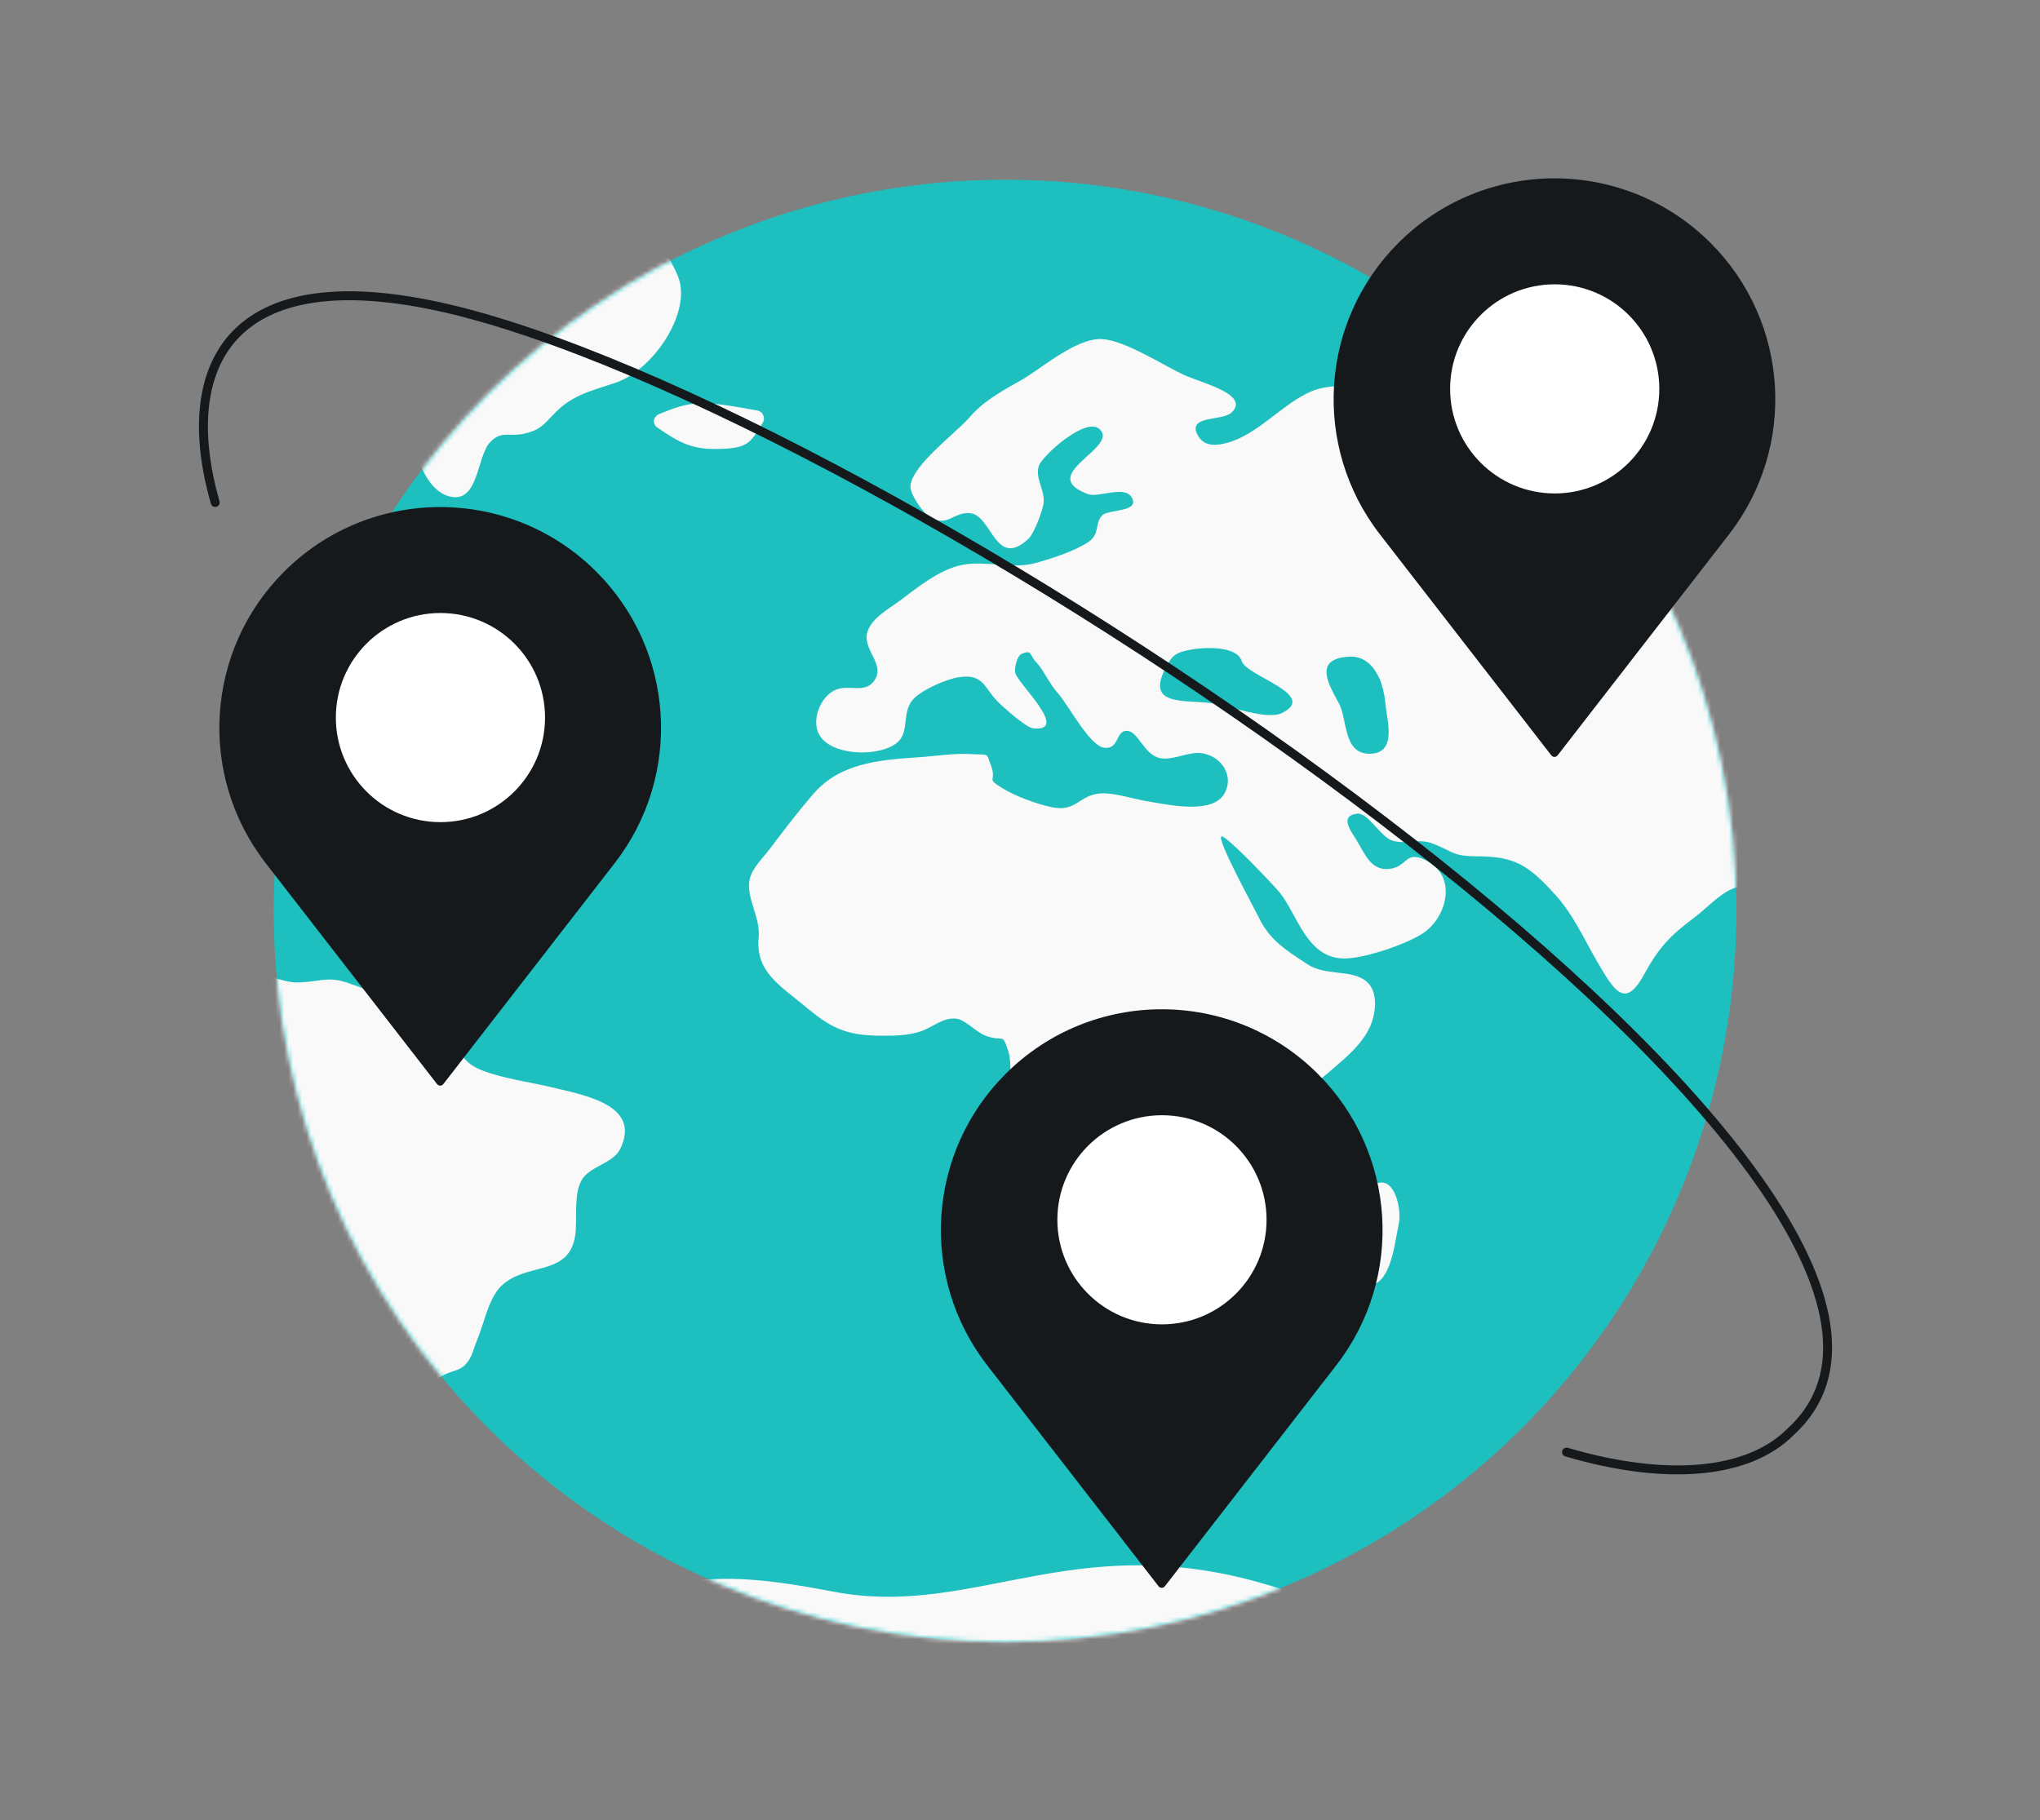 <svg width="456" height="407" viewBox="0 0 456 407" fill="none" xmlns="http://www.w3.org/2000/svg">
<rect x="0" y="0" width="456" height="407" fill="#808080" stroke="none"/>
<circle cx="224.662" cy="203.653" r="163.472" fill="#1EBFBF"/>
<mask id="mask0_3146_510" style="mask-type:alpha" maskUnits="userSpaceOnUse" x="61" y="40" width="328" height="328">
<circle cx="224.662" cy="203.653" r="163.472" fill="#50C8C8"/>
</mask>
<g mask="url(#mask0_3146_510)">
<path d="M579.884 313.438C579.158 310.561 576.073 313.191 574.531 312.698C571.627 311.629 572.535 309.246 570.357 307.849C569.813 307.52 565.729 305.3 567.272 308.424C568.179 310.232 569.631 312.287 570.085 314.095C570.448 315.739 569.087 317.054 569.813 318.616C572.716 324.945 575.075 318.123 576.618 316.232C577.434 315.164 580.338 315.493 579.884 313.438ZM567.816 322.479C563.461 321.246 551.393 329.877 559.287 332.096C563.915 333.411 563.28 331.11 565.457 328.151C566.183 327.164 571.264 323.219 567.816 322.479ZM514.192 256.641C513.375 255.326 511.379 254.669 510.562 253.436C510.018 252.614 510.744 250.888 510.471 250.641C509.836 249.901 508.294 249.819 508.022 249.573C508.475 250.148 505.299 246.86 505.844 247.107C502.759 245.463 492.596 241.517 489.058 242.915C480.529 246.285 485.428 242.093 479.168 239.791C478.26 239.463 473.814 238.065 473.996 240.12C474.086 240.696 477.444 242.504 478.169 243.244C478.532 243.572 480.619 245.627 480.619 245.709C480.892 245.956 480.982 246.696 481.89 247.189C482.706 247.682 484.702 247.518 485.701 247.764C487.334 248.257 490.963 249.49 491.78 250.723C492.415 251.627 490.963 253.189 490.782 253.107C491.054 253.353 492.143 254.175 492.506 254.504C491.961 254.011 500.218 256.888 499.765 257.052C502.759 256.888 502.577 254.011 505.935 254.669C507.477 254.997 508.747 257.463 510.744 258.203C514.736 259.765 516.006 259.682 514.192 256.641ZM458.843 214.229C458.026 213.736 453.126 212.256 455.758 214.558C457.391 215.626 461.837 224.174 461.928 218.339C462.019 216.695 460.385 215.215 458.843 214.229ZM454.669 223.846C456.665 225.983 463.47 231.079 465.739 226.64C469.731 218.914 454.85 220.229 454.669 223.846ZM464.105 235.517C463.833 234.695 454.397 237.079 454.215 237.572C452.673 241.189 450.767 243.819 451.856 247.764C454.306 255.984 453.489 247.025 455.032 246.614C456.393 246.285 458.48 251.134 460.295 248.34C461.202 246.942 458.48 244.723 457.754 243.49C457.391 242.668 459.296 242.093 458.752 241.435C458.661 241.353 457.028 240.367 457.119 240.613C456.937 240.12 454.124 241.517 455.032 239.298C455.848 237.49 465.829 241.107 464.105 235.517ZM453.58 204.283C452.582 204.119 451.039 204.365 450.767 205.352C450.041 207.982 449.406 215.708 453.762 211.434C453.399 211.763 454.76 206.914 454.85 207.242C454.669 206.009 456.484 204.776 453.58 204.283ZM450.132 192.365C448.408 193.516 448.317 198.201 451.402 198.283C454.215 198.283 452.401 190.557 450.132 192.365ZM123.574 243.161C118.493 241.928 112.505 241.189 107.696 239.298C103.885 237.737 103.431 236.175 101.344 232.887C96.898 226.147 86.191 222.859 78.388 219.982C73.488 218.174 72.036 219.407 67.137 219.654C63.235 219.9 60.15 217.599 55.976 217.928C51.167 218.256 49.897 221.709 45.451 222.613C42.094 223.27 36.831 222.777 34.562 220.64C30.57 216.941 35.742 213.407 33.474 210.201C31.568 207.571 26.578 210.448 24.4 207.818C22.495 205.516 26.85 200.256 23.493 198.612C19.863 196.804 17.323 201.324 15.508 202.393C11.062 205.105 6.434 203.133 3.531 199.434C1.716 197.132 0.446 194.173 0.355 191.297C0.174 188.009 3.349 186.776 6.071 184.474C8.34 182.666 9.156 182.255 9.882 182.337C10.79 182.42 11.606 183.324 14.782 182.913C17.686 182.584 16.688 181.598 20.226 181.187C22.585 180.94 29.753 181.515 31.84 182.995C34.018 184.557 34.472 191.872 37.648 189.324C40.097 187.269 37.103 182.42 36.559 180.036C35.379 174.693 36.286 175.104 41.458 172.392C45.451 170.337 45.632 170.09 46.54 166.145C47.81 160.309 47.356 160.72 51.712 157.515C54.252 155.624 53.889 153.076 56.067 151.103C56.611 150.692 61.511 148.884 62.418 149.131C65.413 149.953 62.146 150.281 63.326 151.679C63.689 152.09 62.691 154.391 64.324 154.72C65.957 155.049 67.862 151.761 68.861 151.103C71.22 149.706 77.027 150.446 76.21 146.911C75.484 143.788 69.768 147.733 67.59 145.761C57.972 137.048 106.334 137.788 75.394 123.733C70.312 121.431 69.859 120.938 67.137 116.171C66.774 115.595 64.687 111.075 64.142 110.992C60.876 110.17 63.779 111.732 61.783 112.801C58.88 114.362 56.248 117.65 53.526 112.965C51.984 110.253 53.073 109.513 52.891 108.691C52.8 108.116 52.165 107.54 49.534 106.225C45.269 104.006 43.455 103.102 39.19 103.677C33.202 104.499 33.202 104.91 34.472 108.609C35.379 111.075 36.196 111.239 36.468 113.294C36.649 114.445 35.198 114.938 35.651 116.746C35.923 117.815 38.011 119.294 38.918 120.527C39.19 120.856 39.371 121.267 39.371 121.596C39.281 123.568 37.103 123.733 36.105 125.294C34.109 128.5 35.561 126.692 34.835 130.719C34.562 132.281 36.014 133.185 33.837 133.514C29.663 134.171 28.483 128.089 27.304 126.363C26.033 124.472 24.763 123.568 23.039 122.993C21.406 122.335 19.41 122.007 16.869 121.349C16.415 121.185 15.326 121.102 13.966 120.938C11.153 120.609 7.342 120.198 6.797 119.869C5.073 118.719 6.253 117.321 5.255 115.76C5.255 115.678 5.164 115.678 5.164 115.595C4.983 115.349 4.801 115.184 4.529 115.102C3.712 114.773 2.805 115.431 2.351 114.445C1.807 113.458 1.535 112.554 1.444 111.732C1.081 109.184 2.533 107.294 5.346 105.814C5.618 105.65 9.429 104.417 9.429 104.581C9.61 104.335 10.518 102.362 10.245 102.526C10.88 101.951 15.599 96.937 16.778 97.348C18.502 98.006 16.778 102.855 21.497 102.198C27.031 101.458 22.404 97.759 22.767 95.786C23.221 93.074 26.487 91.841 26.85 89.293C26.85 89.375 25.761 84.115 25.943 84.279C24.309 82.389 18.502 82.06 17.413 83.129C16.597 83.95 20.226 88.471 15.871 89.622C12.06 90.608 15.054 87.238 12.514 85.43C10.971 84.361 10.155 86.334 10.064 86.334C9.338 85.923 8.521 85.594 7.342 84.69C5.981 83.622 4.801 80.252 3.168 77.704C1.444 74.827 -0.643 72.936 -3.728 75.978C-6.45 78.69 -3.274 80.909 -0.824 82.964C1.535 85.019 3.168 86.909 -1.823 89.129C-2.276 89.293 -2.821 89.457 -3.547 89.622C-7.72 90.279 -15.524 89.375 -18.699 88.8C-25.142 87.485 -32.401 89.046 -39.569 88.8C-39.387 88.8 -42.654 85.677 -43.47 85.183C-45.92 83.868 -50.548 83.622 -53.179 83.046C-62.343 80.991 -69.058 80.087 -78.131 82.718C-92.195 86.745 -106.078 81.978 -120.686 80.334C-128.127 79.512 -134.75 80.991 -141.465 83.211C-143.189 83.786 -147.272 84.033 -146.637 86.581C-146.183 88.389 -141.828 88.553 -140.739 89.704C-136.474 94.225 -143.37 91.759 -142.554 95.376C-142.1 97.513 -137.745 96.855 -137.291 99.239C-136.474 104.006 -148.542 103.184 -145.729 108.773C-144.731 110.746 -134.478 115.595 -132.119 116.089C-128.308 116.91 -124.316 115.678 -120.959 114.691C-116.24 113.294 -110.433 110.253 -105.352 110.417C-101.178 110.499 -95.462 113.376 -91.379 114.527C-82.214 117.239 -80.49 125.294 -73.231 130.555C-68.513 133.925 -59.893 135.24 -55.992 139.35C-53.542 141.98 -54.812 144.939 -55.175 148.72C-55.538 152.419 -56.899 156.775 -55.175 160.063C-53.542 163.186 -50.275 166.309 -47.19 169.268C-45.739 170.666 -44.468 171.981 -43.289 173.214C-40.657 176.173 -27.138 192.612 -25.232 191.708C-22.964 190.557 -29.678 184.639 -24.234 187.433C-21.24 188.995 -17.701 196.064 -15.705 198.694C-12.529 202.886 -9.263 204.776 -5.27 206.174C-2.367 207.16 0.9 207.9 4.801 209.051C8.34 210.119 10.064 210.694 13.058 212.585C14.601 213.571 15.962 214.886 17.686 215.38C19.682 215.955 22.404 214.64 24.309 215.38C27.031 216.448 28.574 220.64 31.296 222.448C35.107 224.996 38.827 224.996 42.91 225.983C57.519 229.599 40.188 238.805 39.644 243.737C38.736 251.545 47.266 259.929 52.165 265.847C54.706 268.97 57.519 269.792 60.604 272.34C64.233 275.299 63.689 277.026 63.326 280.971C61.874 295.766 58.426 311.712 59.152 326.589C59.515 333.493 62.509 341.795 64.959 348.453C66.138 351.576 69.042 355.932 73.579 354.453C79.204 352.562 73.579 346.069 73.67 342.37C73.76 336.945 77.39 325.52 81.382 321.575C84.376 318.616 89.458 317.547 92.543 314.753C95.628 311.958 95.446 309.328 99.348 307.355C101.707 306.205 102.977 306.616 104.611 304.396C105.609 303.081 105.972 301.191 106.607 299.711C108.058 296.341 109.057 290.999 111.506 288.122C116.951 281.875 127.113 285.82 128.565 276.286C129.109 272.587 128.111 266.998 130.107 263.71C131.922 260.751 137.094 260.093 138.636 256.888C143.355 247.189 131.105 244.97 123.574 243.161ZM60.059 88.718C56.611 86.745 56.793 84.115 53.98 81.731C53.163 80.991 52.075 80.416 50.895 79.841C48.627 78.772 46.086 77.868 44.181 76.717C40.823 74.745 38.192 71.292 34.925 69.32C33.927 68.744 32.839 68.251 31.75 68.005C28.211 67.183 13.058 66.525 11.879 70.471C11.697 70.799 11.606 71.21 11.516 71.539C10.155 77.375 22.858 78.443 26.941 79.594C32.022 81.074 37.103 83.211 39.19 87.814C40.279 90.197 39.19 93.403 40.37 95.786C41.912 98.91 44.453 99.65 47.719 101.293C49.715 102.28 52.256 104.17 54.615 105.074C55.069 105.239 55.613 105.403 55.976 105.485C61.693 106.472 60.785 103.841 62.963 100.554C64.052 98.91 67.5 96.608 67.59 94.471C67.862 89.704 63.235 90.526 60.059 88.718ZM2.351 68.005C-1.006 67.429 -4.817 70.717 -0.734 72.772C3.803 75.073 6.616 68.005 2.351 68.005ZM-13.074 69.402C-19.516 72.936 -9.172 78.361 -7.63 76.471C-2.73 72.525 -6.994 66.114 -13.074 69.402ZM-14.163 80.005C-14.889 78.115 -18.064 77.457 -19.334 76.06C-21.331 73.841 -21.512 69.977 -24.779 68.744C-29.225 67.018 -34.76 71.292 -39.296 70.388C-44.015 69.402 -67.878 61.758 -64.249 72.854C-62.525 78.032 -54.994 75.238 -51.092 76.553C-46.555 78.115 -43.833 83.129 -39.478 84.444C-34.76 85.841 -30.404 82.471 -25.505 82.964C-22.057 83.375 -10.896 88.06 -14.163 80.005ZM-29.951 60.196C-31.856 58.635 -41.928 56.991 -45.013 55.84C-48.37 54.525 -48.824 54.196 -51.999 54.853C-53.179 55.1 -61.254 58.141 -56.445 59.95C-51.818 61.676 -46.011 65.21 -41.111 65.703C-37.391 66.032 -25.051 64.224 -29.951 60.196ZM-32.038 51.401C-32.582 46.305 -44.196 50.744 -41.202 53.785C-39.024 55.511 -31.675 54.689 -32.038 51.401ZM-2.095 62.004C-2.911 60.032 -7.902 58.552 -9.717 57.566C-11.531 56.497 -11.894 55.264 -14.525 55.264C-16.34 55.264 -20.696 56.169 -17.792 58.717C-15.524 60.772 -13.527 63.073 -10.715 64.141C-7.993 65.21 -0.28 66.443 -2.095 62.004ZM59.515 33.154C54.343 31.839 48.899 30.853 43.636 29.948C37.648 28.88 33.02 30.195 27.031 31.264C21.134 32.332 15.145 33.319 9.247 34.387C6.344 34.88 2.805 34.469 4.075 37.099C6.979 43.1 23.946 38.086 25.126 40.469C26.669 43.428 14.601 43.593 13.784 43.511C8.521 42.853 4.166 39.483 -0.552 38.25C-3.002 37.593 -12.076 38.826 -11.531 41.949C-10.896 45.566 -2.458 49.018 0.9 50.168C2.986 50.826 4.892 51.812 6.888 51.566C8.431 51.401 12.877 47.62 13.966 49.511C15.508 52.141 5.981 57.073 4.438 57.237C3.44 57.319 -9.989 52.059 -5.906 57.401C-4.363 59.456 -0.552 58.059 1.262 59.539C2.714 60.689 3.259 66.032 5.073 66.032L15.326 66.032C17.776 66.032 27.213 67.429 29.118 66.032C35.923 61.347 22.676 60.114 19.319 60.772C17.05 61.265 11.334 64.635 10.064 61.182C8.794 57.648 15.054 58.388 17.141 58.47C20.317 58.635 27.394 60.936 30.116 59.867C32.476 58.963 31.659 56.497 33.111 54.278C34.2 52.634 37.012 51.812 37.829 50.086C38.101 49.511 37.194 48.196 36.922 48.278C38.192 46.798 41.096 45.648 43.908 44.415C47.719 42.689 60.059 38.826 62.691 36.113C64.959 33.483 62.691 33.976 59.515 33.154ZM-14.253 49.757C-16.25 46.388 -27.591 47.785 -24.053 51.237C-21.875 52.388 -11.259 54.771 -14.253 49.757ZM-9.807 50.251C-8.446 52.223 -5.815 52.306 -5.18 50.004C-4.363 47.127 -11.803 46.223 -9.807 50.251ZM162.137 39.072C162.046 30.935 110.962 29.209 103.068 30.524C91.272 32.414 76.12 32.25 66.683 38.908C61.33 42.689 57.7 45.072 51.167 46.963C47.991 47.949 43.999 48.278 44.634 51.977C44.997 54.032 50.078 59.785 52.528 59.867C57.246 60.032 63.598 59.21 68.044 60.854C73.216 62.826 78.842 68.991 82.834 72.525C90.909 79.594 90.274 92.416 93.178 101.704C94.176 104.91 96.353 109.924 100.437 110.992C107.06 112.719 106.516 101.951 109.601 98.828C112.051 96.28 113.593 97.677 116.951 97.019C120.399 96.28 121.306 95.211 123.574 92.827C127.567 88.471 131.559 87.567 137.548 85.594C145.442 82.964 153.517 71.539 152.065 63.566C151.158 58.47 144.534 52.717 148.345 48.196C151.067 45.237 162.137 43.675 162.137 39.072ZM169.124 91.759C164.859 91.019 160.141 90.033 156.148 90.197C153.063 90.279 150.16 91.43 147.347 92.581C145.986 93.156 145.714 94.8 146.984 95.622C151.067 98.417 154.061 100.389 159.687 100.389C167.218 100.389 167.672 99.156 170.575 94.389C171.12 93.321 170.485 91.923 169.124 91.759ZM562.191 83.375C555.476 81.156 550.032 77.868 543.771 80.745C537.601 83.539 531.885 83.868 524.445 82.635C517.458 81.485 515.371 75.484 509.383 72.608C503.576 69.813 494.139 71.539 487.969 71.539C484.975 71.539 482.343 71.21 479.803 72.443C476.264 74.169 475.629 77.786 471.183 78.279C468.733 78.526 462.926 77.046 460.567 76.224C455.395 74.251 457.391 71.539 453.852 68.662C452.31 67.429 446.321 66.196 444.507 66.361C440.061 66.772 440.333 70.799 435.705 70.799C433.89 70.799 427.539 68.909 425.996 67.922C420.189 63.977 426.722 63.648 427.085 60.032C427.72 53.949 416.288 55.018 412.114 54.689C405.672 54.196 397.415 52.223 391.063 53.045C384.712 53.867 378.269 58.635 372.735 61.265C370.92 62.169 367.381 63.155 365.929 64.552C363.479 66.936 363.752 68.991 360.395 70.964C358.489 72.114 354.406 74.498 352.047 74.58C348.327 74.745 346.512 72.114 342.792 72.361C340.342 72.525 335.351 74.827 333.355 76.06C332.357 76.635 331.268 76.635 330.452 77.539C329 79.101 330.179 82.06 327.82 83.129C325.189 84.279 320.652 81.485 317.93 81.32C313.121 81.074 313.575 83.704 309.764 85.183C304.774 87.074 298.241 85.348 293.159 87.485C286.626 90.279 281.273 97.102 274.377 98.992C272.29 99.567 269.387 100.061 267.844 97.513C265.031 92.745 273.198 94.225 275.284 92.252C278.914 88.8 271.474 86.416 267.027 84.772C266.392 84.526 265.848 84.279 265.303 84.115C260.404 81.978 251.602 76.06 246.249 75.813C240.442 75.567 232.639 82.553 228.102 85.101C225.289 86.663 222.93 87.978 220.752 89.622C219.21 90.69 217.849 92.005 216.488 93.567C213.403 97.019 203.966 104.006 203.512 108.609C203.331 110.335 206.325 114.856 208.049 115.76C211.951 117.897 213.221 114.28 217.032 114.773C221.75 115.431 222.567 127.349 229.917 120.445C231.187 119.212 233.092 114.116 233.274 112.472C233.637 109.513 231.187 106.801 232.276 104.006C232.729 102.855 236.087 99.321 239.535 97.184C242.347 95.376 245.069 94.553 246.249 96.526C246.34 96.608 246.34 96.773 246.43 96.855C247.701 101.047 232.185 106.472 243.255 110.499C245.432 111.321 251.239 108.527 252.873 111.075C255.141 114.527 247.791 113.869 246.43 115.184C244.525 117.075 246.068 119.376 243.164 121.267C240.17 123.239 235.089 124.883 231.55 125.87C226.287 127.349 220.48 125.294 215.217 126.281C209.955 127.267 204.874 131.541 200.881 134.5C198.25 136.391 194.53 138.445 193.804 141.651C192.987 145.596 198.159 148.72 195.255 152.419C193.169 155.049 189.811 152.994 186.817 154.227C183.369 155.624 180.919 161.542 183.551 164.912C186.817 169.186 197.252 169.186 200.79 165.816C203.422 163.268 201.335 158.747 204.601 155.871C206.597 154.062 211.588 151.843 214.219 151.432C219.845 150.528 219.936 153.734 222.93 156.775C224.019 157.926 229.372 162.693 230.915 162.857C239.353 163.679 227.285 152.665 226.922 150.364C226.741 149.46 227.285 146.747 228.283 146.254C230.733 145.103 230.189 146.583 231.55 147.98C233.183 149.624 234.635 152.994 236.45 154.967C238.99 157.843 243.618 166.967 246.975 167.214C250.332 167.46 249.334 163.022 252.147 163.433C254.506 163.761 255.776 168.775 259.315 169.515C262.4 170.09 265.757 167.871 268.933 168.446C273.47 169.351 275.92 173.953 273.56 177.652C270.748 182.009 261.583 180.036 256.321 179.132C253.326 178.639 248.88 177.159 245.886 177.406C241.168 177.817 240.623 181.515 235.361 180.529C232.185 179.954 226.832 177.981 224.109 176.255C220.208 173.871 222.839 174.858 221.569 171.323C220.389 168.118 221.206 168.857 217.214 168.611C213.221 168.364 208.866 169.104 204.874 169.351C195.981 169.926 187.634 170.83 181.917 177.406C178.469 181.351 175.294 185.543 172.118 189.735C170.666 191.708 168.126 194.091 167.581 196.557C166.674 200.667 170.031 205.105 169.577 209.544C168.851 217.434 174.386 220.311 180.647 225.572C186.454 230.421 190.174 231.654 197.796 231.572C200.609 231.572 202.968 231.49 205.599 230.668C208.321 229.846 210.862 227.298 213.947 227.791C215.853 228.12 218.302 230.832 220.299 231.572C224.563 233.134 223.928 230.668 225.38 235.024C226.287 237.901 225.38 240.942 226.559 243.819C227.557 246.285 229.735 248.833 231.096 251.052C235.451 257.956 234.544 259.847 233.183 267.162C232.003 273.327 236.087 276.121 237.538 281.957C238.264 284.916 237.448 287.793 238.99 290.67C240.26 293.136 242.983 295.519 244.797 297.821C249.425 303.492 250.876 306.533 258.68 306.78C267.3 307.027 269.387 306.122 273.833 299.876C275.647 297.328 276.555 295.848 277.19 292.889C278.097 288.944 278.097 289.273 281.001 286.642C284.358 283.519 282.725 283.026 283.541 279.163C284.177 276.039 285.901 274.806 288.26 272.505C292.978 267.902 293.794 264.285 292.343 257.628C291.798 255.244 289.893 253.518 289.258 251.299C288.169 247.353 290.074 246.367 292.524 243.819C296.88 239.298 303.685 235.271 306.225 229.599C307.496 226.805 308.221 221.873 305.499 219.489C302.142 216.613 296.335 218.339 292.161 215.544C287.08 212.174 283.814 210.201 281.273 204.941C280.547 203.379 271.927 187.68 273.016 187.022C273.923 186.529 284.902 198.119 286.082 199.598C290.074 204.612 292.161 214.311 300.509 214.311C305.227 214.311 315.117 210.859 318.475 208.393C323.374 204.859 325.915 195.817 318.565 192.283C314.119 190.146 314.664 193.68 310.762 194.256C306.588 194.831 305.227 191.214 303.322 188.009C302.233 186.118 299.148 182.502 303.322 181.926C305.862 181.598 308.584 187.269 311.397 188.009C314.573 188.831 317.204 187.351 320.38 188.666C324.826 190.392 324.735 191.461 330.089 191.461C338.709 191.461 341.703 193.516 347.601 200.009C351.593 204.365 354.043 209.873 356.947 214.886C360.667 221.215 363.117 225.9 367.472 217.928C370.829 211.845 373.188 209.297 378.905 205.023C381.445 203.133 384.439 199.763 387.525 198.612C391.517 197.05 391.971 198.119 394.057 201.735C396.326 205.763 395.691 205.927 399.683 207.818C401.044 208.475 402.314 207.407 403.857 208.557C405.037 209.462 405.672 212.996 405.944 214.147C407.305 219.736 407.033 224.339 411.025 229.353C412.477 231.161 414.836 234.778 417.377 232.229C419.282 230.257 415.108 225.49 413.838 223.846C412.749 222.448 407.94 218.75 412.023 217.599C415.743 216.53 416.56 223.106 419.826 223.599C425.361 224.339 431.713 213.571 428.537 209.297C426.813 206.914 421.913 207.078 421.641 203.626C421.278 198.53 427.993 201.982 430.533 201.9C435.524 201.817 445.142 195.078 447.864 191.708C450.677 188.255 452.128 179.707 451.04 175.269C450.223 171.816 447.138 170.173 448.045 166.474C449.043 162.528 453.217 161.789 457.028 163.679C460.204 165.159 460.748 169.762 463.833 170.501C471.455 172.31 464.559 164.501 464.287 162.857C463.924 160.556 465.376 157.021 467.735 155.624C470.548 153.98 474.631 155.953 477.444 154.638C481.617 152.665 485.791 143.048 486.88 138.939C487.425 136.966 487.515 133.267 486.699 131.377C485.247 127.925 479.893 127.678 480.71 123.897C481.527 120.034 489.874 114.856 493.867 114.198C500.763 113.047 506.388 115.431 512.377 111.979C514.555 110.664 527.711 100.636 529.526 108.444C530.705 113.787 517.639 117.486 516.732 123.075C516.006 127.76 519.091 136.884 524.808 133.349C529.889 130.226 534.063 123.65 535.061 118.39C536.24 111.897 541.594 112.554 548.127 110.253C551.484 109.102 554.75 107.129 558.198 106.307C560.195 105.814 562.826 106.39 564.641 105.732C567.726 104.581 576.981 96.197 578.16 93.321C580.973 86.992 567.091 85.019 562.191 83.375ZM286.626 159.405C283.088 161.213 273.923 157.432 269.84 157.104C263.398 156.61 256.593 157.268 260.404 149.624C261.946 146.501 262.763 145.843 266.574 145.185C269.477 144.692 276.555 144.446 277.553 147.816C278.732 151.268 294.702 155.295 286.626 159.405ZM306.135 168.529C300.237 168.529 301.235 161.049 299.329 157.35C297.152 153.24 293.341 147.322 301.507 146.829C304.592 146.583 306.77 148.555 308.04 151.103C308.403 151.761 308.675 152.419 308.857 153.158C309.31 154.556 309.583 156.035 309.673 157.35C310.036 161.049 312.395 168.529 306.135 168.529ZM305.318 266.422C301.598 270.368 299.874 272.669 299.329 278.012C298.966 282.204 300.237 290.67 307.405 287.053C311.216 285.163 311.851 277.19 312.668 273.656C313.484 270.039 311.216 260.176 305.318 266.422ZM417.104 239.216C416.741 239.052 404.129 232.065 408.031 237.819C410.118 240.86 424 257.381 425.271 246.614C425.724 242.75 420.643 241.271 417.104 239.216ZM428.446 249.901C426.995 254.915 438.699 258.532 441.966 255.573C448.771 249.49 430.805 244.394 428.446 249.901ZM448.68 232.065C448.136 229.599 449.951 226.147 447.047 224.585C442.873 222.366 442.238 226.722 440.968 229.188C439.698 231.736 438.972 233.134 436.159 234.695C434.435 235.682 428.174 236.175 431.078 239.545C433.89 242.75 439.788 249.244 445.232 247.271C447.319 246.531 449.134 241.517 449.769 239.874C451.221 235.846 449.497 236.01 448.68 232.065ZM525.261 289.026C523.9 281.957 515.28 279.327 510.108 274.149C507.749 271.765 506.025 266.505 503.122 264.943C495.319 260.751 499.583 269.792 495.591 271.847C489.058 275.217 488.695 264.532 487.425 262.641C484.067 257.792 477.625 261.984 474.812 264.532C470.911 267.984 468.098 266.751 464.196 269.053C461.202 270.779 460.113 275.382 456.393 276.779C453.399 277.847 448.136 278.752 445.868 280.724C442.873 283.355 444.96 286.971 445.958 290.588C446.956 294.451 447.41 299.711 449.406 303.246C451.675 307.273 454.215 306.451 458.843 306.451C462.926 306.451 465.194 306.369 468.733 305.054C473.633 303.163 476.264 299.793 481.708 301.931C483.614 302.67 485.156 304.725 487.152 305.218C488.967 305.711 490.056 304.89 491.508 305.054C498.585 305.629 495.5 309.246 500.128 313.356C505.299 317.958 516.369 314.671 520.089 310.314C525.534 304.068 526.895 297.081 525.261 289.026Z" fill="#F9F9F9"/>
<path d="M186.089 355.845C153.172 349.474 157.419 355.845 117.07 355.845C91.331 357.8 67.163 362.216 38.494 355.845C17.919 351.273 -15.66 363.278 -67.691 355.845C-119.721 348.412 -103.793 356.909 -156.885 347.352C-209.977 337.796 -216.348 382.393 -178.122 387.702C-139.896 393.011 65.04 395.133 310.325 396.195C555.61 397.257 570.475 370.711 551.362 362.216C532.249 353.722 462.168 367.525 425.003 355.845C387.839 344.165 334.747 371.773 288.026 355.845C241.305 339.918 219.006 362.216 186.089 355.845Z" fill="#F9F9F9"/>
</g>
<circle cx="224.662" cy="203.653" r="162.472" stroke="#1EBFBF" stroke-width="https://surfshark.com/wp-content/uploads/2024/06/2"/>
<path d="M350.171 324.679C372.668 331.292 390.819 329.564 400.188 320.198C456.331 269.159 214.399 101.749 108.236 71.126C51.559 54.776 39.161 81.16 48.105 112.355" stroke="#16191C" stroke-width="2" stroke-linecap="round"/>
<path d="M137.406 192.986L99.093 242.395C98.739 242.85 98.049 242.85 97.695 242.395L59.387 192.986C44.151 173.336 45.907 145.416 63.491 127.832C82.769 108.554 114.023 108.554 133.301 127.832C150.886 145.416 152.646 173.332 137.406 192.986Z" fill="#16191C"/>
<circle cx="98.452" cy="160.443" r="23.38" fill="white"/>
<path d="M298.69 305.272L260.377 354.682C260.023 355.137 259.333 355.137 258.979 354.682L220.671 305.272C205.435 285.623 207.191 257.703 224.775 240.119C244.053 220.841 275.308 220.841 294.586 240.119C312.17 257.703 313.93 285.618 298.69 305.272Z" fill="#16191C"/>
<circle cx="259.733" cy="272.734" r="23.38" fill="white"/>
<path d="M386.478 119.488L348.165 168.897C347.811 169.352 347.121 169.352 346.767 168.897L308.459 119.488C293.223 99.838 294.979 71.918 312.563 54.334C331.841 35.056 363.095 35.056 382.374 54.334C399.958 71.918 401.718 99.834 386.478 119.488Z" fill="#16191C"/>
<circle cx="347.524" cy="86.95" r="23.38" fill="white"/>
</svg>
